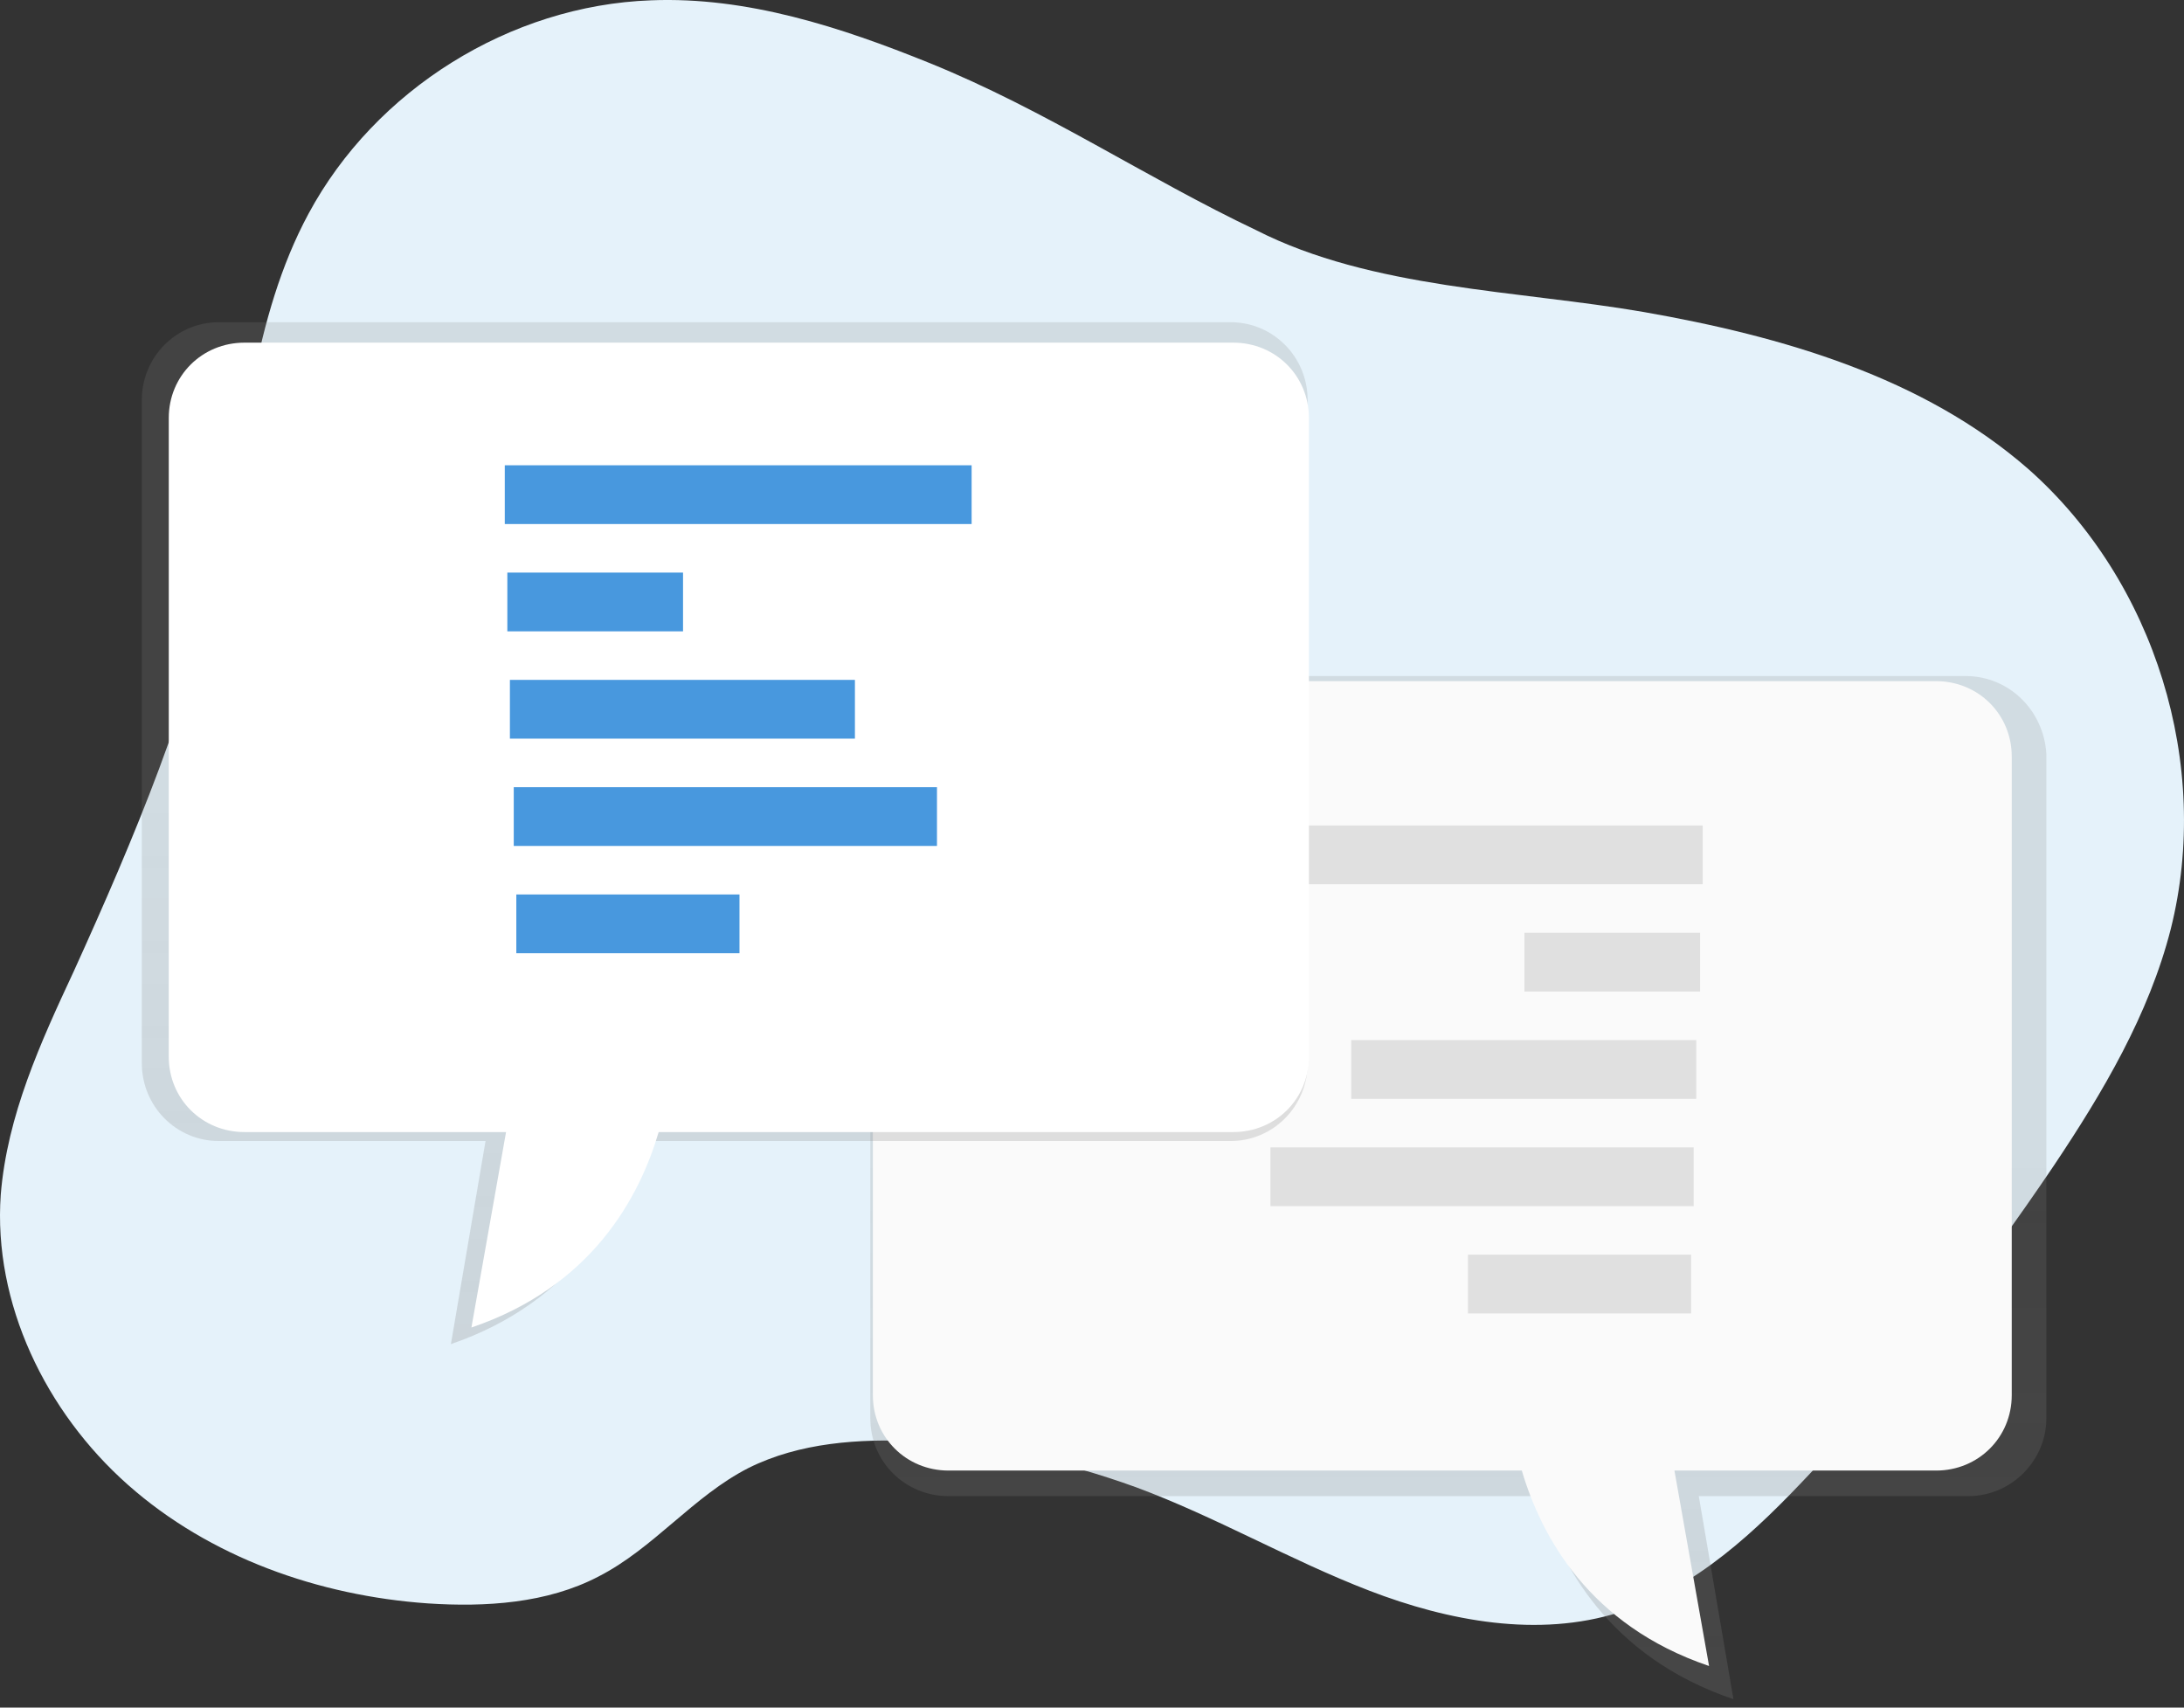 <svg width="110" height="86" viewBox="0 0 110 86" fill="none" xmlns="http://www.w3.org/2000/svg">
<rect x="0" y="0" width="110" height="86" fill="#333333" stroke="none"/>
<path d="M46.805 3.169C42.348 1.367 37.632 -0.177 32.788 0.016C25.682 0.274 18.9 4.52 15.541 10.76C12.698 16.035 12.375 22.211 11.148 28.129C9.662 35.334 6.756 42.218 3.72 48.908C2.04 52.511 0.361 56.178 0.038 60.166C-0.35 65.635 2.298 71.103 6.433 74.77C10.567 78.437 16.057 80.367 21.548 80.752C24.455 80.945 27.555 80.752 30.139 79.401C32.917 77.986 34.919 75.349 37.697 73.933C40.281 72.647 43.252 72.454 46.159 72.582C49.906 72.775 53.652 73.612 57.205 74.898C61.21 76.378 64.957 78.565 68.962 80.109C72.966 81.653 77.488 82.49 81.558 81.203C85.433 79.981 88.469 77.086 91.183 74.191C95.704 69.366 99.774 64.155 103.456 58.687C105.91 55.02 108.236 51.096 109.334 46.785C111.401 38.551 108.559 29.287 102.164 23.626C96.867 18.994 89.761 16.936 82.785 15.713C76.455 14.62 69.091 14.555 63.277 11.596C57.722 8.958 52.683 5.549 46.805 3.169Z" fill="#E5F2FA"/>
<path d="M98.999 34.048H52.166C47.58 34.048 43.834 37.779 43.834 42.411V71.424C43.834 73.612 45.578 75.349 47.774 75.349H77.553C78.522 78.758 81.041 83.454 87.307 85.577L85.562 75.349H99.128C101.324 75.349 103.068 73.547 103.068 71.424V37.972C102.939 35.785 101.195 34.048 98.999 34.048Z" fill="url(#paint0_linear_425_21656)"/>
<path d="M97.513 34.305H52.037C47.58 34.305 43.963 37.907 43.963 42.346V70.266C43.963 72.389 45.642 74.062 47.774 74.062H76.648C77.617 77.343 80.007 81.846 86.079 83.905L84.335 74.062H97.513C99.645 74.062 101.324 72.389 101.324 70.266V38.1C101.324 35.978 99.645 34.305 97.513 34.305Z" fill="#FAFAFA"/>
<path d="M85.757 41.575H62.244V44.534H85.757V41.575Z" fill="#E0E0E0"/>
<path d="M85.627 46.978H76.778V49.938H85.627V46.978Z" fill="#E0E0E0"/>
<path d="M85.433 52.382H68.057V55.342H85.433V52.382Z" fill="#E0E0E0"/>
<path d="M85.304 57.786H63.987V60.745H85.304V57.786Z" fill="#E0E0E0"/>
<path d="M85.175 63.19H73.936V66.149H85.175V63.19Z" fill="#E0E0E0"/>
<path d="M11.019 16.228H61.985C64.117 16.228 65.861 17.965 65.861 20.152V53.54C65.861 55.728 64.117 57.465 61.985 57.465H32.4C31.431 60.874 28.912 65.57 22.71 67.693L24.455 57.465H11.019C8.887 57.465 7.143 55.728 7.143 53.54V20.152C7.143 17.965 8.887 16.228 11.019 16.228Z" fill="url(#paint1_linear_425_21656)"/>
<path d="M12.311 17.257H62.114C64.246 17.257 65.925 18.93 65.925 21.053V53.219C65.925 55.342 64.246 57.014 62.114 57.014H33.175C32.206 60.295 29.816 64.798 23.744 66.857L25.488 57.014H12.311C10.179 57.014 8.5 55.342 8.5 53.219V21.053C8.5 18.93 10.179 17.257 12.311 17.257Z" fill="white"/>
<path d="M48.937 23.433H25.424V26.392H48.937V23.433Z" fill="#4898DE"/>
<path d="M34.402 28.837H25.553V31.796H34.402V28.837Z" fill="#4898DE"/>
<path d="M43.059 34.241H25.682V37.2H43.059V34.241Z" fill="#4898DE"/>
<path d="M47.192 39.645H25.876V42.604H47.192V39.645Z" fill="#4898DE"/>
<path d="M37.245 45.048H26.005V48.008H37.245V45.048Z" fill="#4898DE"/>
<defs>
<linearGradient id="paint0_linear_425_21656" x1="73.376" y1="85.594" x2="73.376" y2="34.037" gradientUnits="userSpaceOnUse">
<stop offset="0.01" stop-color="#808080" stop-opacity="0.25"/>
<stop offset="0.54" stop-color="#808080" stop-opacity="0.2"/>
<stop offset="1" stop-color="#808080" stop-opacity="0.2"/>
</linearGradient>
<linearGradient id="paint1_linear_425_21656" x1="36.518" y1="67.708" x2="36.518" y2="16.218" gradientUnits="userSpaceOnUse">
<stop offset="0.01" stop-color="#808080" stop-opacity="0.25"/>
<stop offset="0.54" stop-color="#808080" stop-opacity="0.2"/>
<stop offset="1" stop-color="#808080" stop-opacity="0.2"/>
</linearGradient>
</defs>
</svg>
